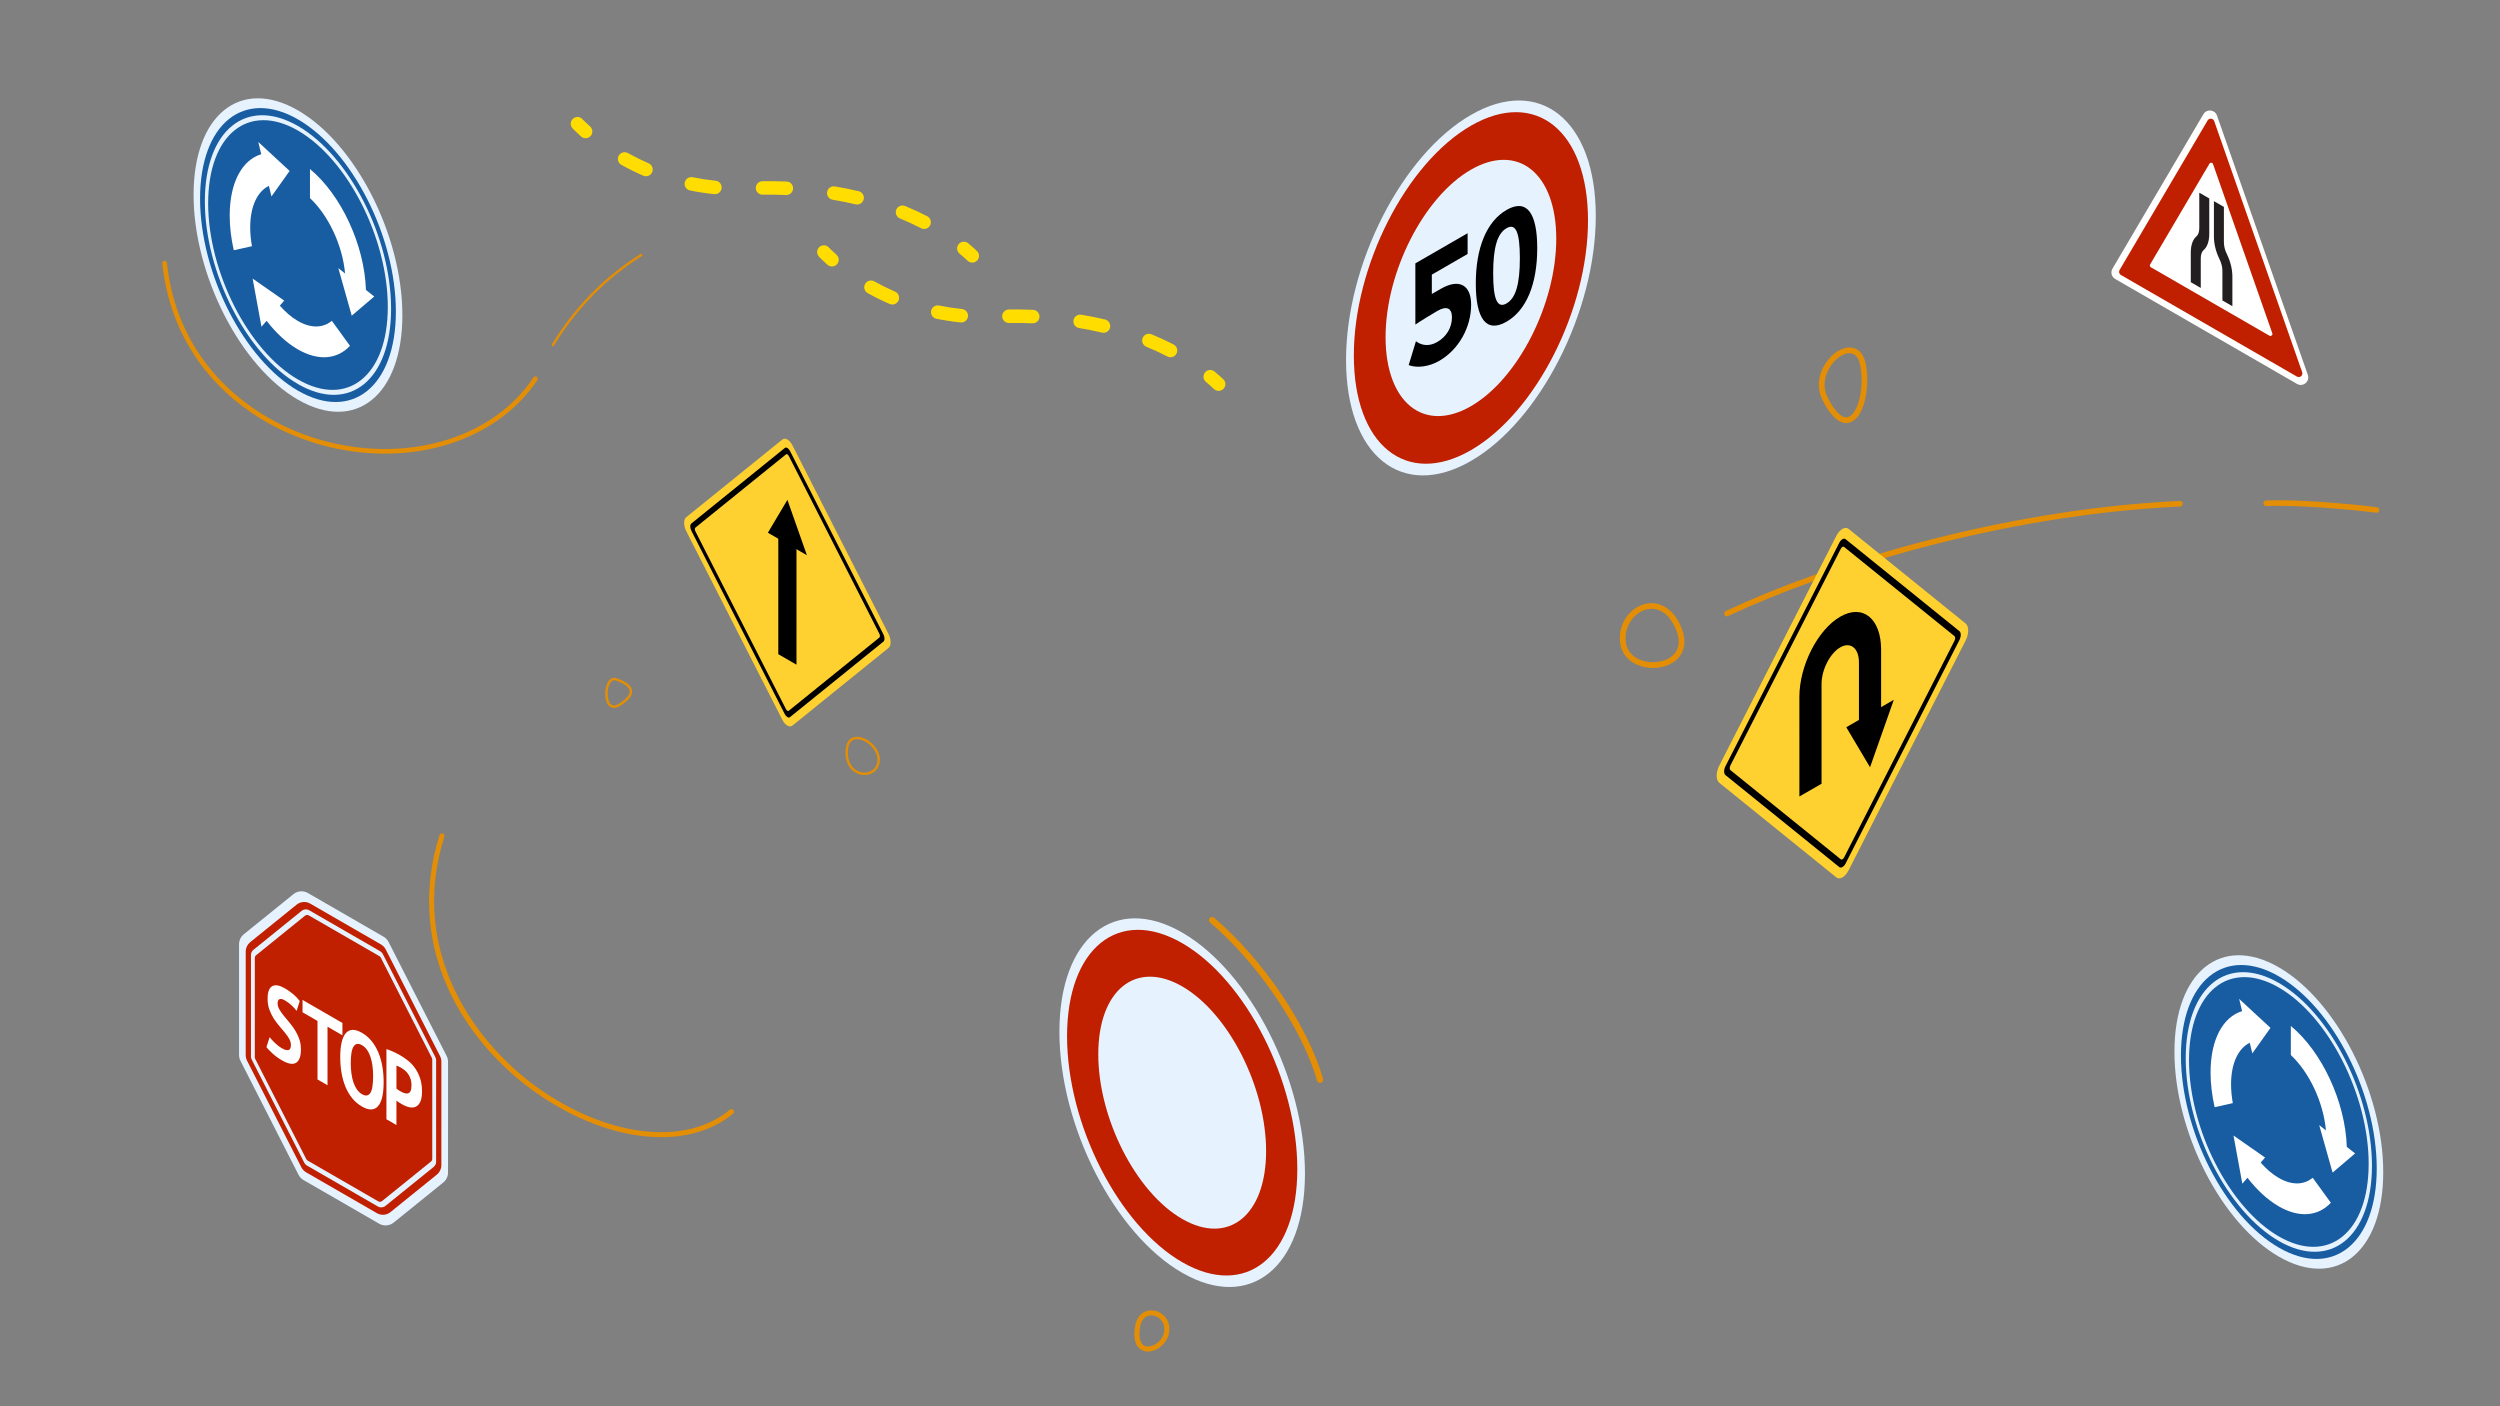 <?xml version="1.0" encoding="utf-8"?>
<!-- Generator: Adobe Illustrator 16.0.3, SVG Export Plug-In . SVG Version: 6.00 Build 0)  -->
<!DOCTYPE svg PUBLIC "-//W3C//DTD SVG 1.1//EN" "http://www.w3.org/Graphics/SVG/1.1/DTD/svg11.dtd">
<svg version="1.1" id="Warstwa_1" xmlns="http://www.w3.org/2000/svg" xmlns:xlink="http://www.w3.org/1999/xlink" x="0px" y="0px"
	 width="1920px" height="1080px" viewBox="0 0 1920 1080" enable-background="new 0 0 1920 1080" xml:space="preserve">
<rect x="0" y="0" width="1920" height="1080" fill="#808080" stroke="none"/>
<path fill="#E38E04" d="M1013.383,831.642c0.365,0.073,0.752,0.06,1.136-0.048c1.277-0.372,2.015-1.705,1.646-2.984
	c-11.809-40.936-46.238-91.85-83.731-123.818c-1.009-0.854-2.532-0.745-3.393,0.271c-0.868,1.015-0.743,2.534,0.267,3.396
	c36.843,31.41,70.66,81.37,82.229,121.49C1011.798,830.841,1012.526,831.471,1013.383,831.642z"/>
<path fill="#E38E04" d="M493.096,195.091c-0.305-0.251-0.748-0.29-1.1-0.069c-28.125,17.736-50.421,40.449-68.165,69.432
	c-0.271,0.442-0.132,1.022,0.312,1.293c0.443,0.272,1.021,0.134,1.294-0.311c17.588-28.73,39.688-51.243,67.563-68.821
	c0.44-0.278,0.571-0.857,0.294-1.298C493.239,195.23,493.172,195.153,493.096,195.091z"/>
<path fill="#E38E04" d="M1399.647,307.141c-5.836-11.674-1.5-23.667,4.5-31.003c5.747-7.021,13.325-10.515,19.333-8.882
	c3.606,0.977,8.225,4.16,9.741,13.768c2.803,17.75-1.63,39.945-12.471,43.42c-0.875,0.282-1.839,0.456-2.88,0.456
	C1413.091,324.899,1406.686,321.213,1399.647,307.141z M1407.55,278.923c-5.13,6.271-8.867,16.457-3.97,26.251
	c5.518,11.039,11.265,16.525,15.828,15.086c6.848-2.199,12.478-19.511,9.473-38.547c-0.635-4.021-2.289-9.058-6.552-10.215
	c-0.611-0.164-1.256-0.246-1.925-0.246C1416.394,271.252,1411.474,274.131,1407.55,278.923z"/>
<path fill="#E38E04" d="M1259.199,511.249c-8.769-3.102-14.246-9.794-15.027-18.358c-1.423-15.627,8.978-26.671,19.487-29.13
	c9.134-2.135,21.275,1.715,27.934,18.947c3.551,9.19,2.446,17.401-3.113,23.122c-4.496,4.625-11.623,7.157-18.976,7.157
	C1266.035,512.987,1262.516,512.424,1259.199,511.249z M1264.662,468.04c-8.827,2.066-17.264,11.778-16.11,24.451l0,0
	c0.846,9.288,7.953,13.145,12.115,14.616c8.672,3.067,19.271,1.199,24.659-4.344c4.355-4.479,5.107-10.868,2.168-18.471
	c-4.138-10.711-11.071-16.703-19.011-16.703C1267.231,467.59,1265.955,467.738,1264.662,468.04z"/>
<path fill="#E38E04" d="M507.836,873.361c21.426,0,40.611-5.966,55.188-18.107c0.825-0.688,0.937-1.914,0.25-2.734
	c-0.689-0.825-1.911-0.938-2.735-0.251c-32.757,27.29-90.21,21.788-142.963-13.701c-52.696-35.453-104.297-108.058-76.295-196.001
	c0.324-1.023-0.239-2.115-1.262-2.441c-1.023-0.327-2.113,0.237-2.44,1.261c-12.567,39.476-10.373,80.051,6.354,117.335
	c14.492,32.31,39.877,61.811,71.476,83.068C446.436,862.664,479.145,873.361,507.836,873.361z"/>
<path fill="#E38E04" d="M223.629,333.61c9.494,4.061,19.078,7.214,28.466,9.505c65.158,15.896,129.701-4.7,160.607-51.252
	c0.549-0.828,0.324-1.944-0.504-2.493c-0.826-0.564-1.942-0.322-2.492,0.504c-30.069,45.296-93.066,65.286-156.757,49.747
	c-54.582-13.309-116.021-56.478-124.786-137.688c-0.105-0.99-0.995-1.702-1.98-1.596c-0.986,0.106-1.702,0.993-1.596,1.98
	C132.04,271.396,176.72,313.551,223.629,333.61z"/>
<path fill="#E38E04" d="M1825.132,393.785c1.07,0,1.992-0.791,2.13-1.879c0.149-1.176-0.682-2.25-1.863-2.399
	c-21.865-2.764-62.711-6.202-85.049-5.146c-1.188,0.058-2.099,1.061-2.046,2.246c0.056,1.182,1.074,2.124,2.246,2.044
	c22.073-1.036,62.596,2.368,84.312,5.118C1824.954,393.779,1825.043,393.785,1825.132,393.785z"/>
<path fill="#E38E04" d="M1326.276,473.361c0.305,0,0.619-0.064,0.916-0.207c73.577-34.779,208.637-77.688,347.115-84.148
	c1.184-0.059,2.1-1.063,2.044-2.247c-0.056-1.186-1.01-2.13-2.244-2.046c-139.114,6.494-274.813,49.608-348.751,84.557
	c-1.071,0.509-1.53,1.787-1.023,2.861C1324.7,472.906,1325.47,473.361,1326.276,473.361z"/>
<path fill="#E38E04" d="M467.686,542.069c-3.87-3.893-3.638-13.74-0.634-18.533c1.634-2.605,3.92-3.563,6.43-2.699l0,0
	c7.538,2.594,11.572,5.817,11.994,9.579c0.418,3.741-2.651,7.584-9.382,11.751c-1.802,1.114-3.318,1.516-4.567,1.515
	C469.676,543.682,468.414,542.801,467.686,542.069z M468.646,524.535c-2.787,4.446-2.583,13.231,0.374,16.207
	c1.466,1.474,3.514,1.415,6.083-0.176c5.882-3.641,8.822-7.077,8.502-9.94c-0.328-2.937-4.041-5.706-10.735-8.009l0,0
	c-0.387-0.133-0.761-0.2-1.121-0.2C470.57,522.417,469.531,523.126,468.646,524.535z M473.167,521.727h0.009H473.167z"/>
<path fill="#E38E04" d="M659.87,594.62c-5.715-1.749-11.453-7.699-10.422-19.154c0.566-6.276,3.64-8.495,6.118-9.249
	c4.889-1.491,11.726,1.492,16.259,7.087c4.28,5.285,5.136,11.211,2.347,16.262l0,0c-1.976,3.578-5.961,5.663-10.278,5.663
	C662.567,595.229,661.21,595.031,659.87,594.62z M672.525,588.655c3.407-6.171-0.378-11.962-2.164-14.167
	c-4.004-4.942-10.126-7.724-14.247-6.471c-2.762,0.84-4.418,3.476-4.792,7.618c-0.932,10.332,4.089,15.652,9.097,17.187
	C665.28,594.308,670.37,592.557,672.525,588.655L672.525,588.655z"/>
<path fill="#E38E04" d="M879.405,1037.759c-3.147-0.677-10.197-3.898-7.689-19.112c1.326-8.057,5.979-10.775,8.635-11.678
	c4.396-1.495,9.604-0.244,13.269,3.182c4.007,3.749,5.427,9.201,3.889,14.959l0,0c-1.922,7.203-9.181,12.888-15.817,12.888
	C880.917,1037.997,880.153,1037.92,879.405,1037.759z M893.758,1024.107c1.153-4.328,0.136-8.381-2.792-11.121
	c-2.633-2.464-6.309-3.382-9.367-2.343c-3.163,1.078-5.313,4.143-6.052,8.634c-1.382,8.396,0.32,13.746,4.675,14.688
	C884.918,1034.973,891.97,1030.796,893.758,1024.107L893.758,1024.107z"/>
<g>
	<g>
		<path fill="#FFDD00" d="M745.197,201.459c1.824,0.551,3.882,0.068,5.275-1.413c1.958-2.086,1.856-5.36-0.226-7.317
			c-2.148-2.017-4.395-4.009-6.685-5.916c-2.197-1.833-5.46-1.536-7.293,0.661c-1.83,2.197-1.536,5.46,0.661,7.293
			c2.132,1.778,4.226,3.63,6.223,5.508C743.754,200.842,744.459,201.236,745.197,201.459z"/>
		<path fill="#FFDD00" d="M525.888,140.149c0.575-2.798,3.316-4.604,6.112-4.026c5.777,1.184,11.685,2.084,17.564,2.672
			c2.852,0.268,4.923,2.816,4.639,5.663c-0.285,2.847-2.82,4.921-5.667,4.637c-6.231-0.619-12.494-1.571-18.619-2.831
			c-0.155-0.033-0.309-0.068-0.463-0.115C526.921,145.384,525.345,142.795,525.888,140.149z M494.053,134.93
			c-5.731-2.483-11.408-5.286-16.872-8.341c-2.495-1.391-3.392-4.548-1.996-7.048c1.397-2.493,4.56-3.385,7.047-1.993
			c5.162,2.883,10.521,5.53,15.936,7.88c2.627,1.136,3.83,4.186,2.694,6.811c-1.054,2.435-3.761,3.65-6.242,2.9
			C494.432,135.082,494.242,135.012,494.053,134.93z M580.448,144.414c-0.037-2.863,2.25-5.214,5.108-5.248
			c6.24-0.085,12.495,0.003,18.583,0.258c2.861,0.12,5.079,2.534,4.96,5.386c-0.118,2.861-2.532,5.079-5.389,4.959
			c-5.903-0.245-11.966-0.326-18.019-0.248c-0.544,0.004-1.068-0.069-1.566-0.22C582.023,148.666,580.478,146.728,580.448,144.414z
			 M707.345,175.257c-5.158-2.678-10.603-5.205-16.177-7.489c-2.651-1.081-3.917-4.107-2.827-6.754
			c1.084-2.649,4.114-3.879,6.753-2.827c5.867,2.405,11.596,5.06,17.034,7.886c2.531,1.317,3.521,4.443,2.201,6.984
			c-1.168,2.243-3.75,3.274-6.087,2.569C707.94,175.535,707.638,175.412,707.345,175.257z M635.227,147.444
			c0.462-2.82,3.127-4.731,5.949-4.261c6.207,1.025,12.362,2.253,18.296,3.658c2.749,0.676,4.505,3.448,3.846,6.234
			c-0.661,2.781-3.446,4.502-6.232,3.842c-5.703-1.346-11.626-2.532-17.596-3.518c-0.226-0.04-0.448-0.093-0.661-0.156
			C636.376,152.503,634.794,150.039,635.227,147.444z"/>
		<path fill="#FFDD00" d="M448.243,105.949c1.878,0.567,3.989,0.039,5.377-1.522c1.896-2.139,1.698-5.414-0.441-7.311
			c-3.812-3.375-5.819-5.558-5.837-5.58c-1.935-2.108-5.206-2.252-7.318-0.325c-2.107,1.933-2.256,5.201-0.333,7.31
			c0.095,0.105,2.357,2.568,6.619,6.346C446.888,105.379,447.549,105.74,448.243,105.949z"/>
		<path fill="#FFDD00" d="M934.419,299.984c1.827,0.551,3.887,0.073,5.275-1.413c1.957-2.086,1.856-5.36-0.222-7.319
			c-2.152-2.015-4.4-4.003-6.686-5.913c-2.193-1.832-5.46-1.536-7.293,0.661c-1.836,2.195-1.536,5.459,0.661,7.293
			c2.132,1.778,4.224,3.633,6.223,5.508C932.98,299.368,933.681,299.762,934.419,299.984z"/>
		<path fill="#FFDD00" d="M715.111,238.679c0.573-2.802,3.311-4.606,6.114-4.029c5.783,1.186,11.688,2.085,17.561,2.671
			c2.848,0.281,4.922,2.819,4.639,5.663c-0.281,2.844-2.817,4.923-5.665,4.642c-6.223-0.621-12.487-1.573-18.62-2.832
			c-0.155-0.03-0.308-0.069-0.462-0.115C716.145,243.913,714.569,241.324,715.111,238.679z M683.274,233.458
			c-5.733-2.487-11.41-5.293-16.868-8.343c-2.498-1.392-3.392-4.547-1.997-7.045c1.395-2.497,4.552-3.391,7.044-1.993
			c5.16,2.881,10.522,5.53,15.94,7.877c2.622,1.135,3.828,4.182,2.691,6.81c-1.057,2.435-3.76,3.646-6.241,2.898
			C683.654,233.604,683.461,233.536,683.274,233.458z M769.671,242.936c-0.037-2.859,2.249-5.209,5.109-5.25
			c6.242-0.078,12.497,0.007,18.587,0.258c2.854,0.119,5.078,2.534,4.958,5.393c-0.12,2.857-2.531,5.078-5.389,4.959
			c-5.902-0.246-11.965-0.332-18.016-0.25c-0.545,0.008-1.076-0.068-1.57-0.218C771.248,247.192,769.705,245.248,769.671,242.936z
			 M896.568,273.79c-5.158-2.688-10.602-5.208-16.18-7.491c-2.646-1.086-3.912-4.109-2.829-6.76
			c1.085-2.644,4.107-3.882,6.756-2.826c5.867,2.404,11.596,5.059,17.031,7.884c2.538,1.319,3.524,4.447,2.204,6.984
			c-1.167,2.244-3.749,3.275-6.086,2.57C897.162,274.06,896.864,273.936,896.568,273.79z M824.447,245.973
			c0.467-2.822,3.134-4.729,5.954-4.267c6.202,1.028,12.358,2.256,18.295,3.662c2.734,0.669,4.5,3.45,3.843,6.233
			c-0.658,2.783-3.447,4.504-6.229,3.843c-5.711-1.344-11.629-2.536-17.6-3.518c-0.224-0.036-0.442-0.092-0.657-0.157
			C825.604,251.03,824.018,248.568,824.447,245.973z"/>
		<path fill="#FFDD00" d="M637.468,204.477c1.872,0.565,3.988,0.041,5.374-1.521c1.897-2.142,1.7-5.413-0.442-7.311
			c-3.808-3.378-5.815-5.561-5.84-5.582c-1.935-2.108-5.206-2.251-7.315-0.323c-2.106,1.929-2.256,5.197-0.328,7.307
			c0.094,0.106,2.35,2.57,6.614,6.348C636.111,203.909,636.768,204.266,637.468,204.477z"/>
	</g>
</g>
<g>
	<path fill="#FED130" d="M1419.713,668.397l89.909-176.497c2.598-5.099,2.598-10.94-0.002-13.039l-89.936-72.691
		c-2.6-2.102-6.814,0.333-9.413,5.436L1320.362,588.1c-2.599,5.101-2.598,10.94,0.002,13.042l89.936,72.689
		C1412.899,675.932,1417.115,673.5,1419.713,668.397z"/>
	<path d="M1417.455,663.081l87.388-171.549c1.353-2.656,1.352-5.693,0-6.786l-87.416-70.65c-1.353-1.095-3.546,0.17-4.898,2.826
		l-87.388,171.549c-1.353,2.652-1.353,5.693,0.001,6.783l87.415,70.653C1413.909,667.002,1416.102,665.733,1417.455,663.081z"/>
	<path fill="#FED130" d="M1416.28,658.489l84.762-166.391c0.704-1.379,0.704-2.963-0.001-3.532l-84.787-68.528
		c-0.705-0.568-1.847,0.089-2.55,1.475l-84.761,166.391c-0.705,1.38-0.705,2.962,0,3.533l84.788,68.526
		C1414.435,660.531,1415.576,659.873,1416.28,658.489z"/>
	<path d="M1413.307,473.604c17.304-9.987,31.384,1.392,31.388,25.367l0.004,44.099l9.744-5.624l-18.249,51.802l-18.257-30.73
		l9.745-5.623l-0.006-44.101c-0.001-10.974-6.446-16.182-14.367-11.61c-7.92,4.573-14.363,17.221-14.362,28.194l0.009,76.513
		l-17.018,9.82l-0.009-76.511C1381.926,511.225,1396.002,483.593,1413.307,473.604z"/>
</g>
<g>
	<path fill="#E6F3FF" d="M294.555,719.378l-58.068-33.518c-3.538-2.042-7.968-1.695-11.146,0.871l-38.073,30.771
		c-2.319,1.877-3.667,4.697-3.667,7.68l-0.01,85.021c0,1.558,0.369,3.094,1.076,4.483l44.594,87.541
		c0.867,1.7,2.208,3.113,3.862,4.069l58.07,33.518c3.537,2.042,7.967,1.695,11.144-0.871l38.073-30.771
		c2.319-1.875,3.668-4.699,3.668-7.682l0.009-85.019c0-1.558-0.368-3.096-1.077-4.483l-44.592-87.539
		C297.551,721.746,296.209,720.332,294.555,719.378z"/>
	<path fill="#C02000" d="M292.596,725.336l-54.365-31.381c-3.313-1.911-7.46-1.586-10.435,0.817l-35.645,28.81
		c-2.172,1.756-3.434,4.398-3.434,7.189l-0.009,79.6c0,1.459,0.345,2.896,1.008,4.196l41.75,81.958
		c0.812,1.594,2.069,2.92,3.617,3.812l54.366,31.379c3.313,1.915,7.46,1.59,10.436-0.815l35.644-28.809
		c2.171-1.755,3.434-4.396,3.434-7.19l0.009-79.598c0-1.458-0.345-2.897-1.007-4.196l-41.75-81.958
		C295.401,727.556,294.146,726.231,292.596,725.336z"/>
	<path fill="#E6F3FF" d="M291.999,730.574l-54.581-31.506c-1.818-1.048-4.094-0.87-5.727,0.449l-37.061,29.955
		c-1.192,0.962-1.885,2.412-1.885,3.946l-0.009,77.967c0,0.801,0.189,1.59,0.553,2.304l40.407,79.319
		c0.445,0.876,1.135,1.602,1.984,2.092l54.581,31.507c1.818,1.049,4.094,0.869,5.726-0.45l37.061-29.952
		c1.193-0.965,1.887-2.416,1.887-3.947l0.009-77.969c0-0.801-0.19-1.59-0.554-2.305l-40.407-79.318
		C293.538,731.791,292.848,731.064,291.999,730.574z"/>
	<path fill="#C02000" d="M291.402,734.337l-54.224-31.298c-0.934-0.541-2.104-0.448-2.944,0.231l-37.557,30.353
		c-0.612,0.496-0.969,1.242-0.969,2.029l-0.009,76.334c0,0.412,0.098,0.817,0.283,1.185l39.272,77.094
		c0.229,0.448,0.584,0.821,1.02,1.073l54.225,31.298c0.935,0.541,2.105,0.448,2.944-0.229l37.557-30.354
		c0.612-0.497,0.969-1.241,0.969-2.028l0.009-76.337c0-0.411-0.097-0.816-0.284-1.184l-39.271-77.092
		C292.194,734.962,291.84,734.589,291.402,734.337z"/>
	<path fill="#FFFFFF" d="M223.418,802.617c0-1.657-0.439-3.259-1.318-4.805c-0.879-1.543-1.984-3.127-3.311-4.749
		c-1.329-1.622-2.77-3.335-4.322-5.14c-1.553-1.804-2.994-3.748-4.321-5.837c-1.329-2.088-2.433-4.372-3.311-6.85
		c-0.879-2.476-1.319-5.244-1.317-8.303c0-2.646,0.318-4.756,0.955-6.332c0.636-1.579,1.544-2.673,2.723-3.288
		c1.178-0.618,2.572-0.771,4.182-0.465c1.609,0.305,3.405,1.031,5.387,2.176c2.281,1.315,4.435,2.83,6.456,4.543
		c2.02,1.709,3.684,3.461,4.994,5.254l-2.415,7.549c-0.823-1.199-2.058-2.572-3.703-4.12c-1.648-1.546-3.424-2.869-5.333-3.973
		c-1.795-1.035-3.17-1.336-4.125-0.904c-0.953,0.436-1.431,1.483-1.431,3.144c-0.001,1.554,0.439,3.105,1.318,4.646
		c0.878,1.546,1.982,3.142,3.311,4.788c1.328,1.65,2.768,3.388,4.322,5.218c1.55,1.828,2.993,3.789,4.321,5.877
		c1.328,2.089,2.432,4.361,3.31,6.811c0.879,2.451,1.319,5.129,1.319,8.032c0,2.905-0.348,5.203-1.039,6.902
		c-0.692,1.703-1.666,2.892-2.92,3.565c-1.254,0.676-2.77,0.841-4.546,0.488c-1.777-0.354-3.732-1.145-5.865-2.373
		c-2.806-1.622-5.275-3.41-7.408-5.367c-2.132-1.957-3.703-3.587-4.714-4.898l2.471-7.674c0.411,0.551,0.944,1.195,1.6,1.938
		c0.654,0.738,1.394,1.501,2.217,2.288c0.822,0.786,1.692,1.55,2.608,2.286c0.916,0.734,1.862,1.384,2.834,1.944
		c2.284,1.317,4.032,1.796,5.25,1.437C222.81,806.064,223.418,804.794,223.418,802.617z"/>
	<path fill="#FFFFFF" d="M262.989,795.127l-11.45-6.607l-0.005,44.947l-7.688-4.437l0.004-44.948l-11.505-6.64v-9.489l30.645,17.689
		L262.989,795.127z"/>
	<path fill="#FFFFFF" d="M261.304,811.886c0.001-9.071,1.442-15.226,4.324-18.462c2.882-3.236,6.998-3.311,12.348-0.222
		c2.807,1.62,5.257,3.711,7.353,6.267c2.095,2.559,3.833,5.479,5.22,8.768c1.382,3.286,2.412,6.861,3.085,10.724
		s1.009,7.917,1.009,12.169c-0.002,9.075-1.453,15.223-4.352,18.447c-2.901,3.225-7.007,3.305-12.319,0.238
		c-2.844-1.643-5.313-3.743-7.409-6.299c-2.095-2.557-3.824-5.475-5.191-8.749c-1.365-3.276-2.384-6.849-3.057-10.71
		C261.64,820.195,261.303,816.137,261.304,811.886z M269.387,816.553c0,2.748,0.166,5.371,0.503,7.873s0.851,4.78,1.543,6.84
		c0.693,2.061,1.58,3.868,2.666,5.426c1.084,1.56,2.376,2.772,3.873,3.636c2.729,1.578,4.844,1.319,6.342-0.771
		c1.497-2.091,2.245-6.455,2.246-13.091c0-2.646-0.158-5.2-0.475-7.663c-0.319-2.464-0.814-4.748-1.488-6.848
		c-0.673-2.099-1.553-3.941-2.637-5.525c-1.084-1.586-2.413-2.832-3.985-3.738c-2.731-1.578-4.846-1.283-6.343,0.888
		C270.135,805.746,269.388,810.074,269.387,816.553z"/>
	<path fill="#FFFFFF" d="M296.778,805.688c1.572,0.492,3.301,1.168,5.191,2.025c1.888,0.854,3.769,1.824,5.641,2.906
		c1.945,1.123,3.9,2.474,5.864,4.045c1.964,1.576,3.732,3.477,5.305,5.706c1.57,2.228,2.851,4.809,3.842,7.74
		s1.486,6.291,1.486,10.072c0,3.424-0.431,6.065-1.291,7.927c-0.86,1.863-2.002,3.134-3.424,3.818
		c-1.423,0.682-3.041,0.837-4.855,0.461c-1.815-0.371-3.694-1.121-5.64-2.243c-0.188-0.108-0.488-0.28-0.9-0.519
		c-0.411-0.238-0.841-0.5-1.291-0.783c-0.448-0.284-0.89-0.578-1.318-0.879c-0.43-0.299-0.738-0.529-0.926-0.69l-0.002,18.74
		l-7.689-4.437L296.778,805.688z M308.227,820.15c-0.75-0.432-1.459-0.803-2.134-1.113c-0.673-0.312-1.216-0.533-1.626-0.668
		l-0.003,17.652c0.149,0.137,0.373,0.32,0.674,0.543c0.3,0.226,0.616,0.449,0.953,0.668c0.337,0.222,0.664,0.424,0.982,0.605
		c0.318,0.186,0.552,0.318,0.701,0.405c1.011,0.583,2.012,1.032,3.002,1.344c0.992,0.314,1.881,0.349,2.667,0.101
		c0.785-0.246,1.411-0.857,1.88-1.832c0.467-0.971,0.702-2.47,0.702-4.491c0-1.711-0.225-3.255-0.673-4.629
		c-0.449-1.372-1.038-2.606-1.769-3.702c-0.729-1.094-1.563-2.042-2.497-2.841C310.153,821.394,309.199,820.711,308.227,820.15z"/>
</g>
<g>
	<path fill="#E6F3FF" d="M148.674,149.598c-0.007,61.35,35.884,131.803,80.161,157.361c44.279,25.555,80.178-3.46,80.186-64.81
		c0.006-61.348-35.884-131.8-80.163-157.356C184.581,59.232,148.682,88.248,148.674,149.598z"/>
	<path fill="#185DA2" d="M153.664,152.478c-0.006,57.533,33.649,123.599,75.173,147.565c41.52,23.967,75.187-3.242,75.192-60.772
		c0.006-57.532-33.649-123.6-75.171-147.564C187.338,67.737,153.672,94.951,153.664,152.478z"/>
	<path fill="#E6F3FF" d="M157.335,154.597c-0.007,54.724,32.004,117.565,71.502,140.361c39.493,22.796,71.517-3.084,71.521-57.806
		c0.008-54.725-32.004-117.563-71.502-140.361C189.364,73.993,157.341,99.876,157.335,154.597z M159.862,156.058
		c0.008-52.787,30.898-77.752,68.994-55.763c38.1,21.992,68.979,82.61,68.975,135.396c-0.007,52.788-30.896,77.754-68.994,55.764
		C190.738,269.464,159.858,208.844,159.862,156.058z"/>
	<path fill="#FFFFFF" d="M214.902,234.733c4.271,4.889,8.94,8.938,13.842,11.769c10.223,5.9,19.461,5.418,26.103-0.111
		l13.943,19.203c-9.605,10.253-23.976,12.001-40.047,2.727c-8.649-4.992-16.803-12.619-23.987-21.916l-3.946,4.539l-6.793-36.992
		l24.244,16.919L214.902,234.733z"/>
	<path fill="#FFFFFF" d="M265.023,210.033c-1.955-21.664-12.78-44.565-26.965-57.906v-22.312
		c23.708,19.577,41.877,58.063,42.979,92.865l6.371,5.033l-17.276,14.723l-10.289-36.496L265.023,210.033z"/>
	<path fill="#FFFFFF" d="M200.634,118.418l-2.269-9.391l24.067,22.27l-13.952,19.577l-1.969-8.142
		c-8.72,4.231-14.354,15.547-14.354,31.947c-0.002,4.72,0.473,9.557,1.343,14.393l-13.955,3.109
		c-2.029-8.902-3.137-17.888-3.135-26.591C176.413,139.886,186.075,122.895,200.634,118.418z"/>
</g>
<g>
	<path fill="#E6F3FF" d="M1669.977,807.724c-0.007,61.35,35.884,131.803,80.161,157.361c44.279,25.555,80.178-3.46,80.186-64.81
		c0.006-61.348-35.884-131.8-80.163-157.356C1705.883,717.358,1669.984,746.374,1669.977,807.724z"/>
	<path fill="#185DA2" d="M1674.966,810.604c-0.006,57.533,33.649,123.599,75.173,147.565c41.52,23.967,75.187-3.242,75.192-60.772
		c0.006-57.532-33.649-123.6-75.171-147.564C1708.641,725.863,1674.974,753.077,1674.966,810.604z"/>
	<path fill="#E6F3FF" d="M1678.637,812.723c-0.007,54.724,32.004,117.565,71.502,140.361c39.493,22.796,71.517-3.084,71.521-57.806
		c0.008-54.725-32.004-117.563-71.502-140.361C1710.666,732.119,1678.643,758.002,1678.637,812.723z M1681.165,814.184
		c0.008-52.787,30.898-77.752,68.994-55.763c38.1,21.992,68.979,82.61,68.975,135.396c-0.007,52.788-30.896,77.754-68.994,55.764
		C1712.04,927.59,1681.161,866.97,1681.165,814.184z"/>
	<path fill="#FFFFFF" d="M1736.204,892.859c4.271,4.889,8.94,8.938,13.842,11.769c10.223,5.9,19.461,5.418,26.103-0.111
		l13.943,19.203c-9.605,10.253-23.976,12.001-40.047,2.727c-8.649-4.992-16.803-12.619-23.987-21.916l-3.946,4.539l-6.793-36.992
		l24.244,16.919L1736.204,892.859z"/>
	<path fill="#FFFFFF" d="M1786.326,868.159c-1.955-21.664-12.78-44.565-26.965-57.906v-22.312
		c23.708,19.577,41.877,58.063,42.979,92.865l6.371,5.033l-17.276,14.723l-10.289-36.496L1786.326,868.159z"/>
	<path fill="#FFFFFF" d="M1721.936,776.544l-2.269-9.391l24.067,22.27L1729.782,809l-1.969-8.142
		c-8.72,4.231-14.354,15.547-14.354,31.947c-0.002,4.72,0.473,9.557,1.343,14.393l-13.955,3.109
		c-2.029-8.902-3.137-17.888-3.135-26.591C1697.715,798.012,1707.377,781.021,1721.936,776.544z"/>
</g>
<g>
	<path fill="#E6F3FF" d="M813.634,792.426c-0.009,72.148,42.199,155.004,94.271,185.061c52.073,30.055,94.292-4.067,94.299-76.215
		c0.009-72.151-42.198-155.005-94.271-185.059C855.861,686.153,813.642,720.275,813.634,792.426z"/>
	<path fill="#C02000" d="M819.502,795.815c-0.007,67.659,39.573,145.354,88.404,173.541c48.832,28.185,88.421-3.813,88.43-71.473
		c0.007-67.66-39.572-145.355-88.403-173.541C859.102,696.155,819.511,728.155,819.502,795.815z"/>
	<path fill="#E6F3FF" d="M843.479,809.652c-0.007,49.311,28.84,105.941,64.431,126.484c35.59,20.54,64.445-2.78,64.452-52.092
		c0.005-49.312-28.842-105.941-64.433-126.482C872.339,737.018,843.483,760.343,843.479,809.652z"/>
</g>
<g>
	<path fill="#E6F3FF" d="M1225.557,165.801c0.009,73.378-42.917,157.646-95.878,188.214c-52.958,30.567-95.899-4.137-95.906-77.516
		c-0.009-73.379,42.918-157.646,95.876-188.214S1225.551,92.422,1225.557,165.801z"/>
	<path fill="#C02000" d="M1219.589,169.246c0.007,68.813-40.245,147.832-89.911,176.498c-49.666,28.665-89.931-3.88-89.938-72.688
		c-0.009-68.813,40.245-147.835,89.911-176.498C1179.315,67.89,1219.58,100.435,1219.589,169.246z"/>
	<path fill="#E6F3FF" d="M1129.654,130.342c-36.195,20.893-65.533,78.487-65.529,128.637c0.007,50.154,29.354,73.872,65.549,52.981
		c36.197-20.895,65.536-78.487,65.531-128.64C1195.199,133.169,1165.851,109.448,1129.654,130.342z"/>
	<path d="M1106.538,221.809c14.132-8.156,23.291-2.93,23.293,12.18c0.002,17.527-9.593,34.545-24.42,43.104
		c-7.936,4.581-17.097,5.759-23.554,3.322l5.584-18.332c4.884,3.707,10.727,3.839,16.398,0.568
		c7.152-4.132,11.252-11.091,11.25-18.945c0-7.132-4.102-8.995-11.166-4.918c-3.489,2.014-12.911,7.695-16.92,10.495l-0.007-47.015
		l40.127-23.161v15.954l-27.477,15.858v14.866L1106.538,221.809z"/>
	<path d="M1180.601,190.543c0.002,27.678-8.373,47.738-23.55,56.5c-15.264,8.811-23.641-1.582-23.643-29.264
		c-0.002-27.555,8.371-47.736,23.634-56.547C1172.222,152.471,1180.597,162.984,1180.601,190.543z M1146.753,210.077
		c0.002,20.065,3.232,27.024,10.298,22.945c6.977-4.025,10.202-14.711,10.202-34.777c-0.002-20.184-3.231-27.022-10.211-22.995
		C1149.979,179.33,1146.751,189.894,1146.753,210.077z"/>
</g>
<g>
	<path fill="#FED130" d="M608.569,557.258l73.824-59.665c2.134-1.725,2.135-6.519,0.001-10.707l-73.802-144.877
		c-2.133-4.188-5.593-6.184-7.727-4.459l-73.825,59.665c-2.133,1.726-2.134,6.519-0.002,10.707L600.842,552.8
		C602.976,556.985,606.435,558.982,608.569,557.258z"/>
	<path d="M606.716,550.755l71.755-57.995c1.11-0.898,1.11-3.392,0.001-5.571l-71.733-140.813c-1.11-2.181-2.909-3.219-4.02-2.324
		l-71.755,57.996c-1.111,0.898-1.111,3.391-0.001,5.571l71.732,140.814C603.806,550.612,605.605,551.652,606.716,550.755z"/>
	<path fill="#FED130" d="M605.753,545.874l69.598-56.25c0.578-0.467,0.579-1.766,0.001-2.901l-69.577-136.582
		c-0.578-1.134-1.515-1.676-2.093-1.207l-69.599,56.25c-0.578,0.467-0.578,1.766,0,2.901l69.577,136.582
		C604.238,545.802,605.175,546.341,605.753,545.874z"/>
	<polygon points="597.737,411.181 611.704,419.244 611.693,510.47 597.728,502.409 	"/>
	<polygon points="604.724,383.896 619.703,426.417 589.739,409.12 	"/>
</g>
<g>
	<path fill="#FFFFFF" d="M1702.625,88.727l69.788,199.196c1.771,5.054-3.696,9.583-8.332,6.908l-139.613-80.585
		c-2.778-1.604-3.716-5.162-2.089-7.928l69.825-118.612C1694.696,83.474,1701.001,84.091,1702.625,88.727z"/>
	<path fill="#C02000" d="M1700.512,93.015l67.558,192.83c0.86,2.456-1.797,4.661-4.053,3.36l-135.15-78.011
		c-1.35-0.78-1.807-2.51-1.015-3.855l67.592-114.82C1696.656,90.459,1699.721,90.761,1700.512,93.015z"/>
	<path fill="#FFFFFF" d="M1745.132,255.972l-45.531-129.959c-0.43-1.234-2.11-1.398-2.773-0.271l-45.555,77.383
		c-0.433,0.736-0.184,1.686,0.555,2.111l91.085,52.575C1744.149,258.523,1745.605,257.316,1745.132,255.972z"/>
	<path fill="#231F20" d="M1706.806,230.743l7.661,4.42l0.003-22.782c0-5.634-1.541-11.829-4.339-17.445
		c-1.387-2.777-2.18-5.987-2.18-8.807l0.005-27.226l-7.664-4.423l-0.002,27.228c0,5.632,1.541,11.828,4.339,17.441
		c1.385,2.779,2.178,5.991,2.178,8.809L1706.806,230.743z"/>
	<path fill="#231F20" d="M1682.525,216.728l7.661,4.422l0.003-22.784c0-2.817,0.796-5.109,2.182-6.291
		c2.798-2.38,4.342-6.799,4.342-12.433l0.003-27.227l-7.663-4.424l-0.003,27.228c0,2.821-0.795,5.113-2.18,6.292
		c-2.8,2.385-4.341,6.8-4.341,12.435L1682.525,216.728z"/>
</g>
</svg>
